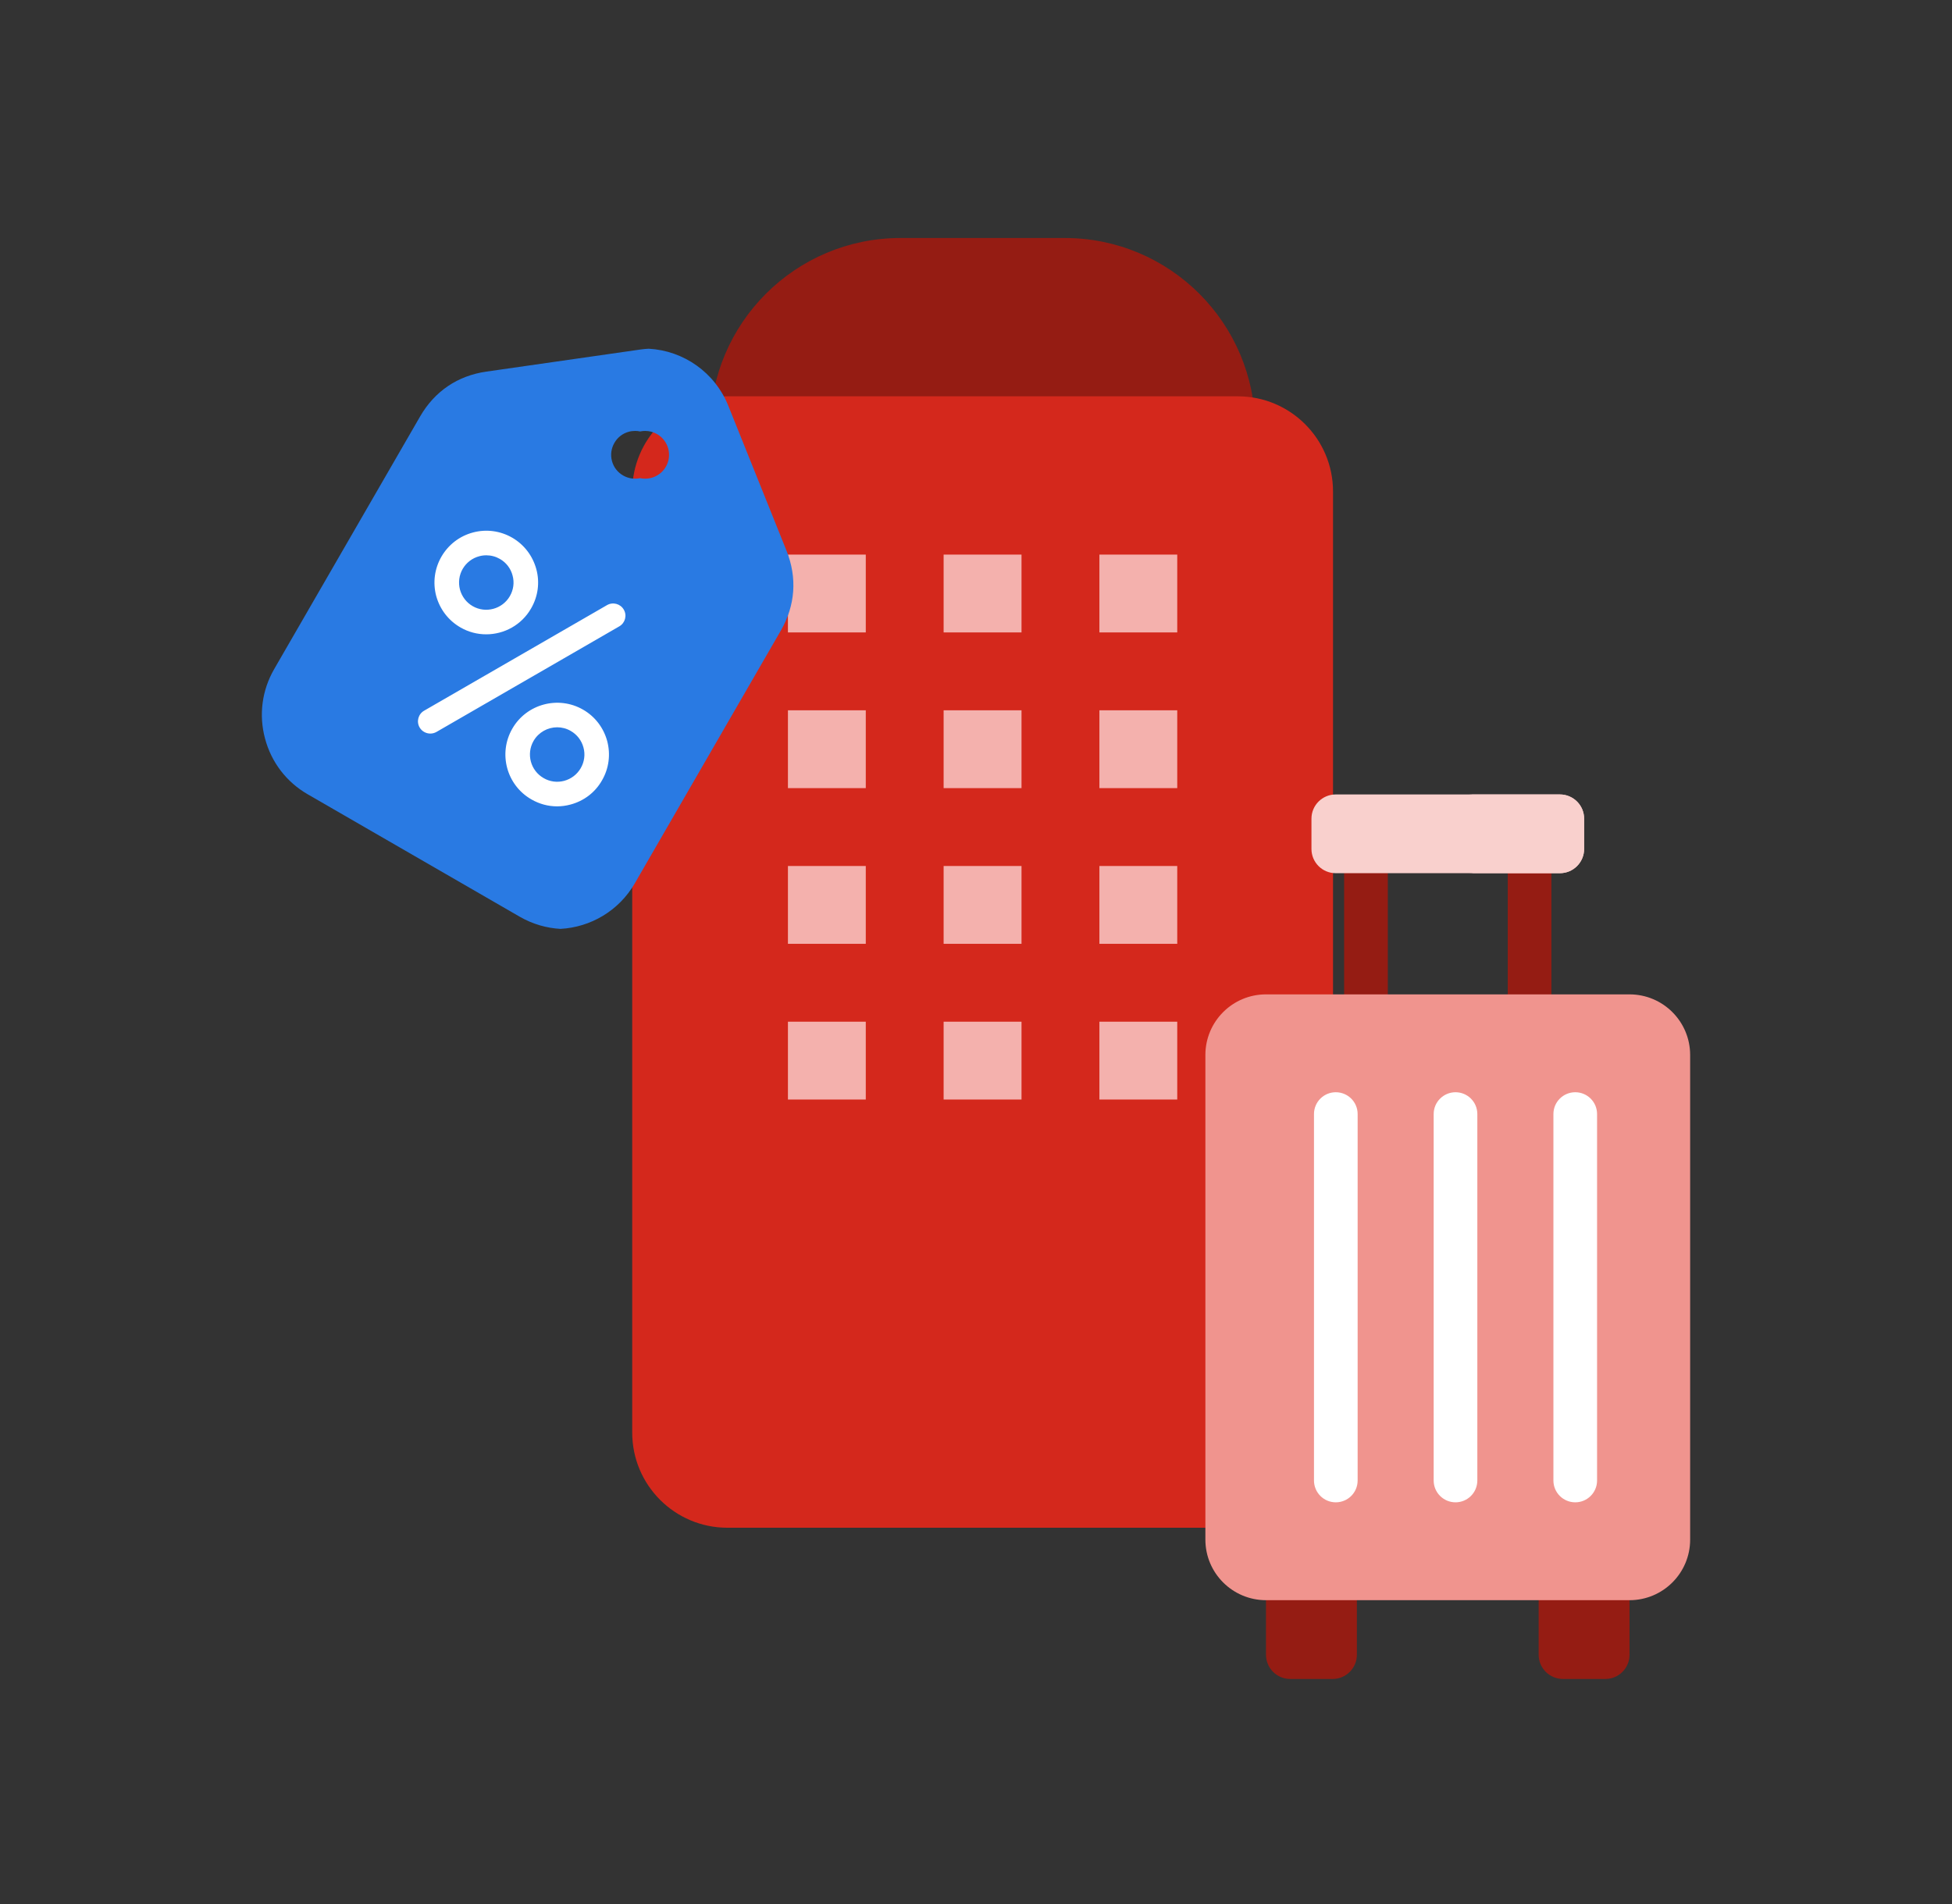 <svg width="41" height="40" viewBox="0 0 41 40" fill="none" xmlns="http://www.w3.org/2000/svg">
<rect x="0" y="0" width="41" height="40" fill="#333333" stroke="none"/>
<g id="Icon">
<g id="travel 5">
<g id="skyscraper_3174330 3">
<path id="Vector" d="M14.915 9C14.915 6.791 16.706 5 18.915 5H22.363C24.573 5 26.363 6.791 26.363 9V9.961H14.915V9Z" fill="#951C13"/>
<path id="Vector_2" d="M13.279 10.326C13.279 9.221 14.175 8.326 15.279 8.326H25.999C27.103 8.326 27.999 9.221 27.999 10.326V30.095C27.999 31.2 27.103 32.095 25.999 32.095H15.279C14.175 32.095 13.279 31.2 13.279 30.095V10.326Z" fill="#D4281C"/>
<g id="window">
<path id="Vector_3" d="M16.55 11.651H18.185V13.286H16.55V11.651Z" fill="#F4B1AD"/>
<path id="Vector_4" d="M16.55 14.922H18.185V16.557H16.55V14.922Z" fill="#F4B1AD"/>
<path id="Vector_5" d="M16.55 18.193H18.185V19.828H16.55V18.193Z" fill="#F4B1AD"/>
<path id="Vector_6" d="M16.55 21.464H18.185V23.099H16.55V21.464Z" fill="#F4B1AD"/>
<path id="Vector_7" d="M19.82 11.651H21.456V13.286H19.82V11.651Z" fill="#F4B1AD"/>
<path id="Vector_8" d="M19.82 14.922H21.456V16.557H19.82V14.922Z" fill="#F4B1AD"/>
<path id="Vector_9" d="M19.82 18.193H21.456V19.828H19.82V18.193Z" fill="#F4B1AD"/>
<path id="Vector_10" d="M19.82 21.464H21.456V23.099H19.82V21.464Z" fill="#F4B1AD"/>
<path id="Vector_11" d="M23.092 11.651H24.727V13.286H23.092V11.651Z" fill="#F4B1AD"/>
<path id="Vector_12" d="M23.092 14.922H24.727V16.557H23.092V14.922Z" fill="#F4B1AD"/>
<path id="Vector_13" d="M23.092 18.193H24.727V19.828H23.092V18.193Z" fill="#F4B1AD"/>
<path id="Vector_14" d="M23.092 21.464H24.727V23.099H23.092V21.464Z" fill="#F4B1AD"/>
</g>
</g>
<g id="luggage long">
<path id="Vector_15" d="M32.128 22.175C31.874 22.175 31.669 21.97 31.669 21.717V17.517C31.669 17.264 31.874 17.058 32.128 17.058C32.381 17.058 32.586 17.264 32.586 17.517V21.717C32.586 21.97 32.381 22.175 32.128 22.175Z" fill="#951C13"/>
<path id="Vector_16" d="M28.691 22.175C28.438 22.175 28.232 21.97 28.232 21.717V17.517C28.232 17.264 28.438 17.058 28.691 17.058C28.944 17.058 29.15 17.264 29.15 17.517V21.717C29.15 21.97 28.944 22.175 28.691 22.175Z" fill="#951C13"/>
<path id="Vector_17" d="M27.991 35.272H27.1C26.819 35.272 26.591 35.044 26.591 34.763V32.809H28.5V34.763C28.5 35.044 28.272 35.272 27.991 35.272Z" fill="#951C13"/>
<path id="Vector_18" d="M32.828 35.272H33.718C34 35.272 34.227 35.044 34.227 34.763V32.809H32.318V34.763C32.318 35.044 32.546 35.272 32.828 35.272Z" fill="#951C13"/>
<path id="Vector_19" d="M32.764 18.344H28.055C27.774 18.344 27.546 18.116 27.546 17.835V17.199C27.546 16.918 27.774 16.69 28.055 16.69H32.764C33.045 16.69 33.273 16.918 33.273 17.199V17.835C33.273 18.116 33.045 18.344 32.764 18.344Z" fill="#F9D0CD"/>
<path id="Vector_20" d="M32.764 16.69H30.855C31.136 16.69 31.364 16.918 31.364 17.199V17.835C31.364 18.116 31.136 18.344 30.855 18.344H32.764C33.045 18.344 33.273 18.116 33.273 17.835V17.199C33.273 16.918 33.045 16.69 32.764 16.69Z" fill="#F9D0CD"/>
<g id="body">
<path id="Vector_21" d="M34.227 33.617H26.591C25.888 33.617 25.318 33.047 25.318 32.345V22.163C25.318 21.46 25.888 20.89 26.591 20.89H34.227C34.93 20.89 35.5 21.46 35.5 22.163V32.345C35.5 33.047 34.93 33.617 34.227 33.617Z" fill="#F0948E"/>
<g id="Group 33415">
<path id="Vector_22" d="M28.057 31.561C27.804 31.561 27.599 31.356 27.599 31.102V23.404C27.599 23.151 27.804 22.946 28.057 22.946C28.311 22.946 28.516 23.151 28.516 23.404V31.102C28.516 31.356 28.311 31.561 28.057 31.561Z" fill="white"/>
<path id="Vector_23" d="M30.572 31.561C30.319 31.561 30.113 31.356 30.113 31.103V23.404C30.113 23.151 30.319 22.946 30.572 22.946C30.825 22.946 31.03 23.151 31.03 23.404V31.103C31.03 31.356 30.825 31.561 30.572 31.561Z" fill="white"/>
<path id="Vector_24" d="M33.087 31.561C32.833 31.561 32.628 31.356 32.628 31.103V23.404C32.628 23.151 32.833 22.946 33.087 22.946C33.34 22.946 33.545 23.151 33.545 23.404V31.103C33.545 31.356 33.34 31.561 33.087 31.561Z" fill="white"/>
</g>
</g>
</g>
<g id="Group 33417">
<path id="Vector_25" fill-rule="evenodd" clip-rule="evenodd" d="M13.552 9.053C13.517 9.053 13.481 9.056 13.445 9.064C13.411 9.056 13.375 9.053 13.339 9.053C13.296 9.053 13.251 9.058 13.208 9.07C13.079 9.105 12.971 9.188 12.905 9.304C12.838 9.42 12.819 9.555 12.854 9.685C12.888 9.814 12.971 9.922 13.088 9.989C13.2 10.054 13.327 10.07 13.444 10.045C13.652 10.09 13.874 9.999 13.986 9.805C14.124 9.566 14.041 9.258 13.802 9.12C13.723 9.075 13.64 9.053 13.552 9.053ZM13.625 7.326C14.36 7.366 15.019 7.826 15.3 8.531L16.52 11.569C16.747 12.137 16.706 12.717 16.401 13.247L13.334 18.556C12.997 19.139 12.4 19.48 11.772 19.514C11.48 19.498 11.189 19.415 10.919 19.26L6.462 16.686C6.018 16.43 5.7 16.015 5.567 15.517C5.433 15.02 5.502 14.502 5.758 14.058L8.824 8.749C9.13 8.22 9.612 7.893 10.215 7.807L13.456 7.342C13.513 7.334 13.569 7.329 13.625 7.326Z" fill="#297AE3"/>
<path id="Vector_26" fill-rule="evenodd" clip-rule="evenodd" d="M10.215 11.666C10.165 11.666 10.115 11.672 10.065 11.686C9.919 11.725 9.795 11.82 9.718 11.952C9.642 12.085 9.623 12.238 9.661 12.386C9.702 12.534 9.795 12.657 9.928 12.734C10.2 12.891 10.551 12.797 10.709 12.524C10.785 12.392 10.807 12.238 10.766 12.09C10.728 11.943 10.633 11.819 10.501 11.743C10.413 11.692 10.315 11.666 10.215 11.666ZM10.212 13.326C10.026 13.326 9.84 13.279 9.671 13.181C9.418 13.035 9.239 12.8 9.162 12.52C9.088 12.239 9.127 11.946 9.272 11.694C9.418 11.443 9.652 11.262 9.933 11.187C10.212 11.112 10.506 11.15 10.759 11.296C11.009 11.441 11.188 11.676 11.265 11.957C11.341 12.237 11.301 12.53 11.155 12.782C10.955 13.131 10.589 13.326 10.212 13.326ZM9.038 15.411C8.95 15.411 8.862 15.365 8.814 15.283C8.742 15.159 8.785 15.001 8.909 14.93L12.749 12.713C12.873 12.641 13.031 12.684 13.102 12.807C13.174 12.93 13.131 13.088 13.007 13.159L9.167 15.377C9.127 15.4 9.081 15.411 9.038 15.411ZM11.704 15.279C11.506 15.279 11.313 15.382 11.207 15.565C11.05 15.838 11.143 16.189 11.418 16.346C11.549 16.423 11.704 16.443 11.85 16.404C11.997 16.364 12.121 16.27 12.198 16.137C12.274 16.005 12.296 15.851 12.255 15.703C12.215 15.555 12.121 15.432 11.988 15.356C11.9 15.304 11.799 15.279 11.704 15.279ZM11.701 16.94C11.795 16.94 11.89 16.927 11.983 16.902C12.265 16.827 12.501 16.647 12.644 16.395C12.79 16.144 12.828 15.85 12.754 15.569C12.678 15.289 12.499 15.054 12.248 14.909C11.728 14.609 11.06 14.788 10.761 15.307C10.461 15.827 10.639 16.494 11.16 16.793C11.327 16.89 11.513 16.94 11.701 16.94Z" fill="white"/>
</g>
</g>
</g>
</svg>
